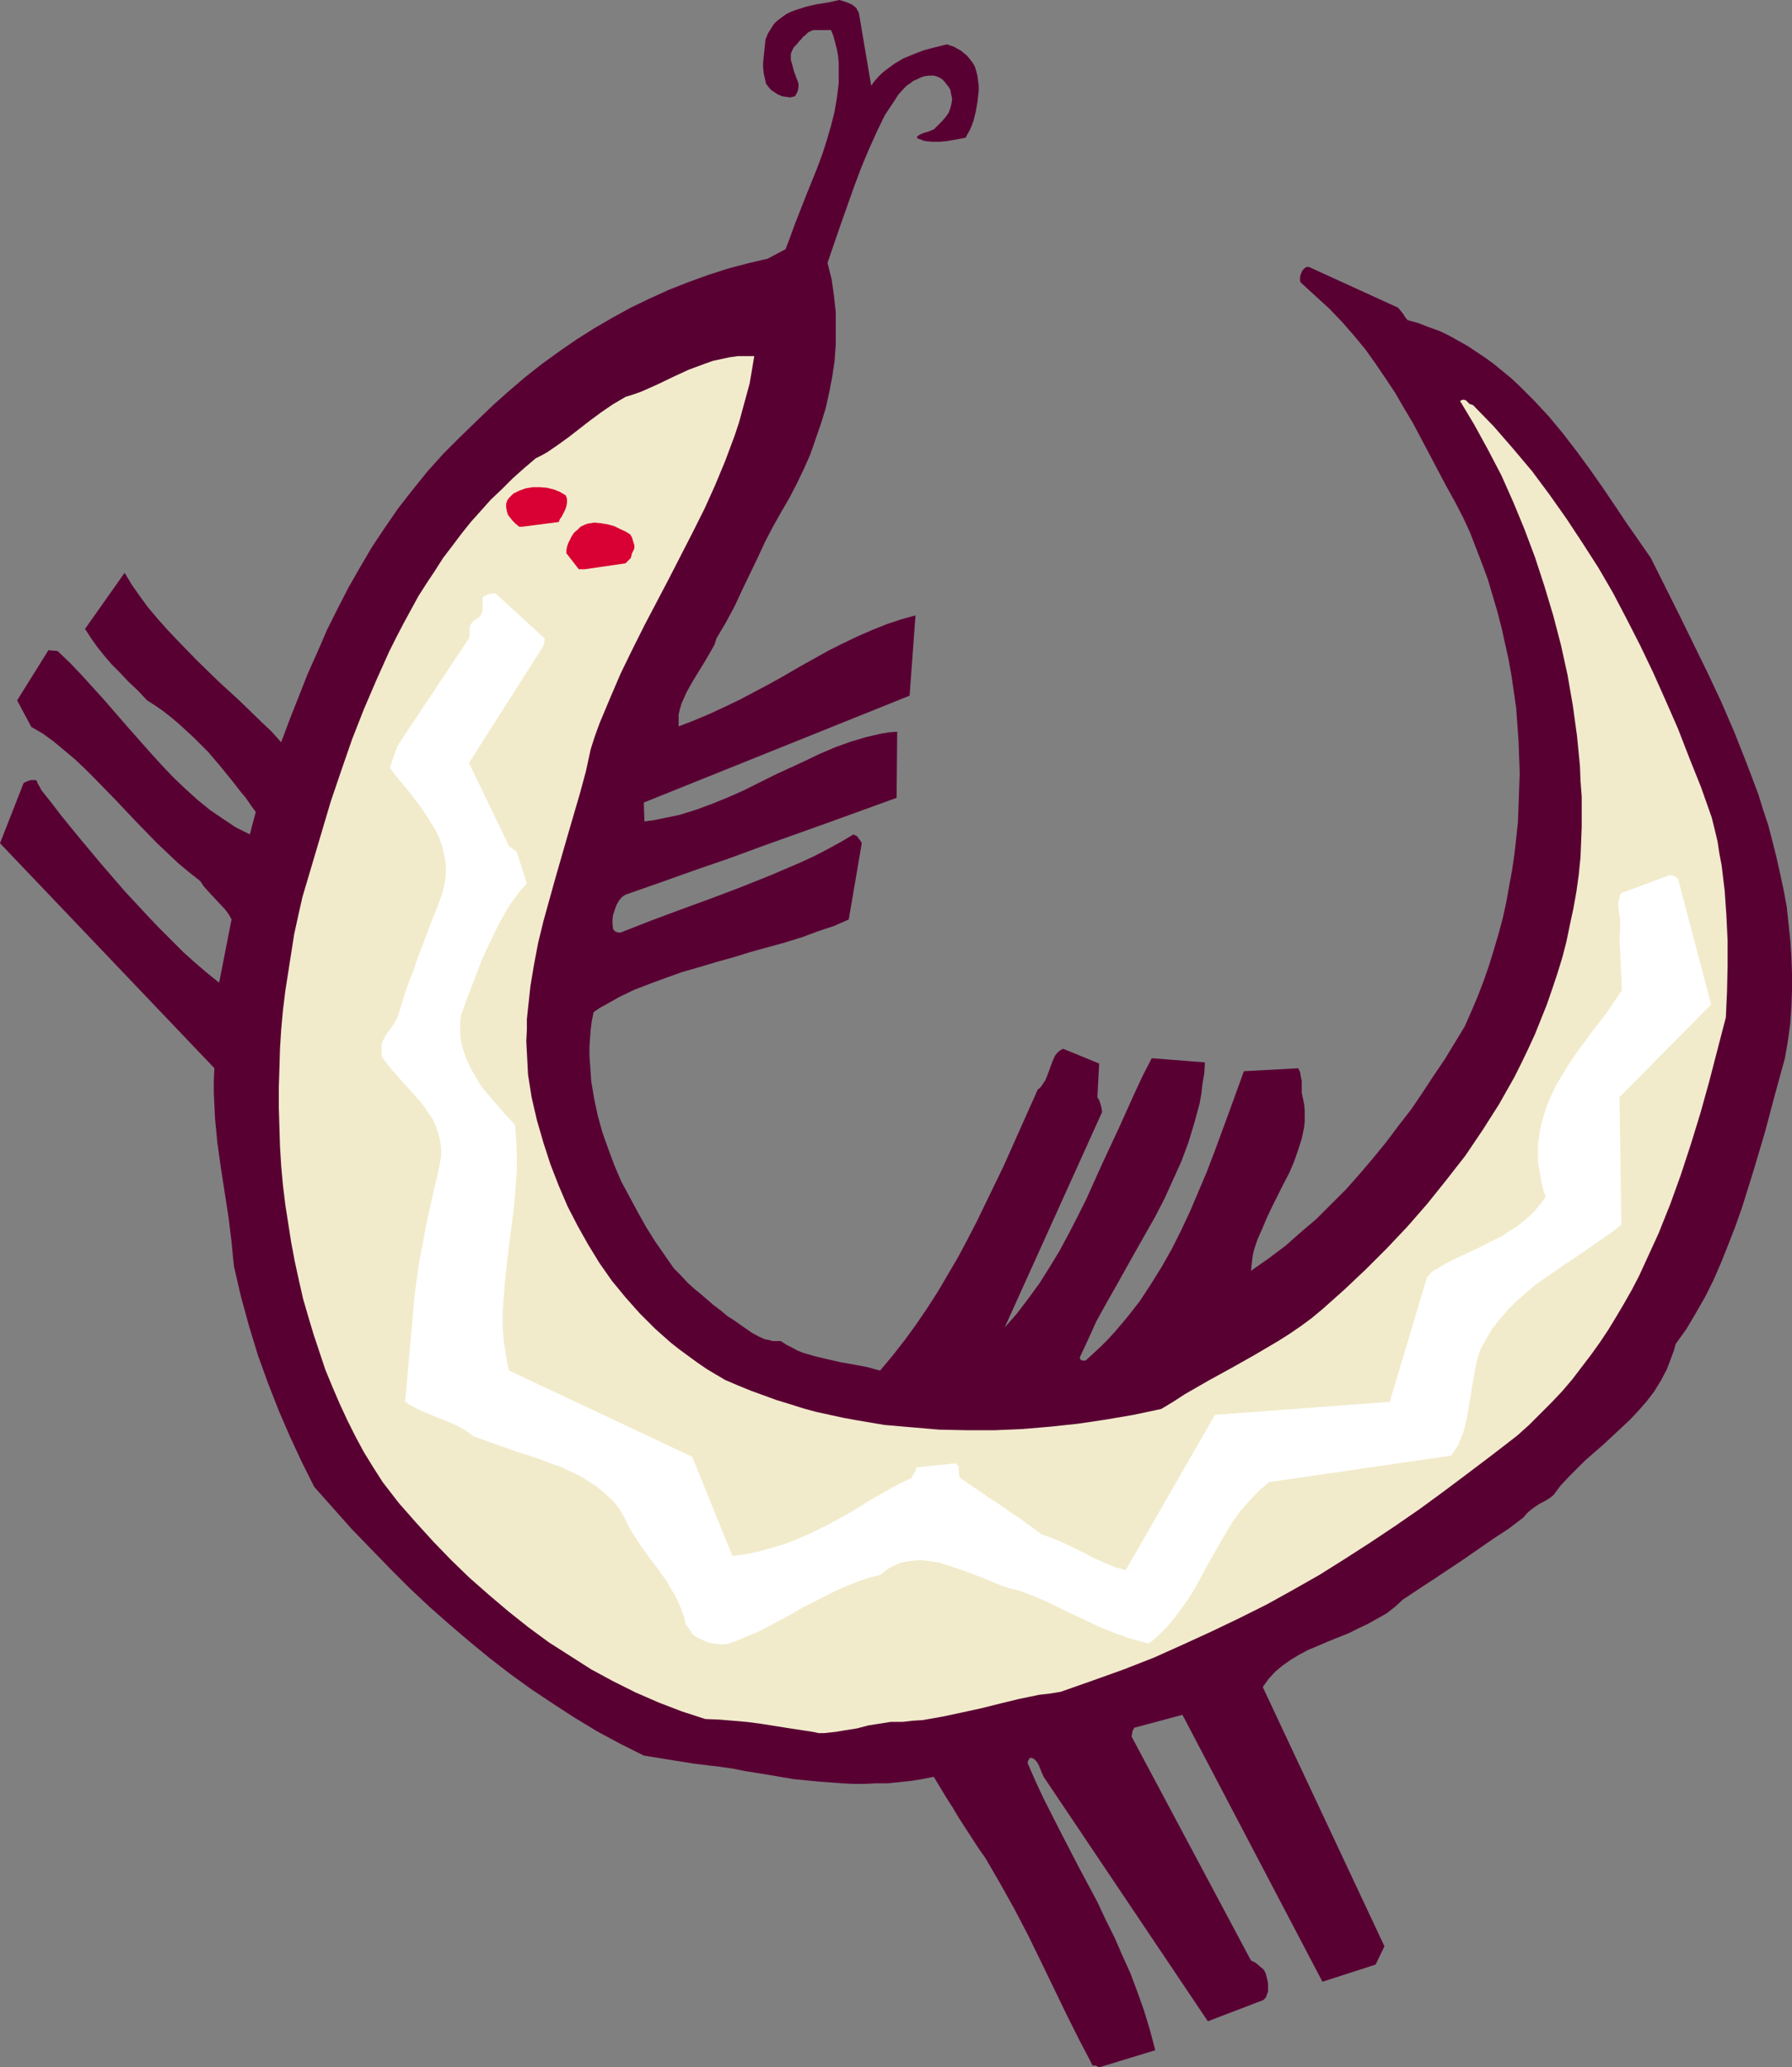 <?xml version="1.0" encoding="UTF-8" standalone="no"?>
<svg
   version="1.0"
   width="129.724mm"
   height="149.675mm"
   id="svg5"
   sodipodi:docname="Lizard 3.wmf"
   xmlns:inkscape="http://www.inkscape.org/namespaces/inkscape"
   xmlns:sodipodi="http://sodipodi.sourceforge.net/DTD/sodipodi-0.dtd"
   xmlns="http://www.w3.org/2000/svg"
   xmlns:svg="http://www.w3.org/2000/svg">
  <rect width="100%" height="100%" fill="#808080" stroke="none"/>
  <sodipodi:namedview
     id="namedview5"
     pagecolor="#ffffff"
     bordercolor="#000000"
     borderopacity="0.25"
     inkscape:showpageshadow="2"
     inkscape:pageopacity="0.0"
     inkscape:pagecheckerboard="0"
     inkscape:deskcolor="#d1d1d1"
     inkscape:document-units="mm" />
  <defs
     id="defs1">
    <pattern
       id="WMFhbasepattern"
       patternUnits="userSpaceOnUse"
       width="6"
       height="6"
       x="0"
       y="0" />
  </defs>
  <path
     style="fill:#590033;fill-opacity:1;fill-rule:evenodd;stroke:none"
     d="m 300.737,565.7 15.352,-4.686 -1.454,-5.494 -1.616,-5.332 -1.778,-5.009 -1.939,-5.171 -2.262,-5.009 -2.101,-4.847 -2.424,-4.847 -2.262,-4.847 -5.01,-9.372 -4.848,-9.372 -4.848,-9.533 -2.262,-4.847 -2.101,-4.847 v -0.323 l 0.162,-0.485 0.323,-0.485 0.162,-0.162 h 0.485 l 0.646,0.323 0.485,0.485 0.485,0.646 0.323,0.646 0.646,1.616 0.646,1.454 44.925,66.895 15.19,-5.817 0.646,-0.646 0.323,-0.808 0.323,-0.97 v -0.969 -0.97 l -0.162,-0.969 -0.485,-1.939 -0.323,-0.646 -0.323,-0.485 -0.97,-0.808 -1.131,-0.969 -1.293,-0.646 -32.643,-61.24 0.162,-1.131 0.162,-0.646 0.323,-0.485 v -0.162 l 13.251,-3.555 38.299,73.035 14.544,-4.686 2.424,-5.009 -33.29,-70.935 0.808,-1.131 0.808,-1.131 1.778,-1.939 1.939,-1.616 2.262,-1.616 2.424,-1.454 2.424,-1.293 2.747,-1.131 2.586,-1.131 5.656,-2.262 2.586,-1.293 2.747,-1.293 2.586,-1.454 2.586,-1.454 2.262,-1.777 2.101,-1.939 4.363,-2.908 4.202,-2.747 8.242,-5.494 7.918,-5.494 4.202,-2.747 4.04,-3.07 1.131,-1.293 1.131,-0.969 1.131,-0.808 0.97,-0.646 2.101,-1.131 0.97,-0.646 0.808,-0.646 1.939,-2.585 2.262,-2.424 2.262,-2.262 2.262,-2.262 5.01,-4.363 4.848,-4.524 2.424,-2.262 2.262,-2.424 2.262,-2.585 2.101,-2.747 1.778,-2.908 1.616,-3.07 1.293,-3.393 0.646,-1.777 0.485,-1.777 2.909,-4.04 2.586,-4.363 2.586,-4.524 2.262,-4.524 2.101,-4.847 1.939,-4.847 1.939,-5.009 1.778,-5.009 1.616,-5.171 1.616,-5.171 3.07,-10.341 2.747,-10.341 2.747,-10.018 0.808,-4.686 0.646,-4.686 0.323,-4.686 0.162,-4.524 v -4.686 l -0.162,-4.524 -0.323,-4.686 -0.485,-4.524 -0.485,-4.524 -0.808,-4.363 -0.97,-4.524 -0.97,-4.363 -1.131,-4.524 -1.131,-4.363 -1.454,-4.363 -1.293,-4.201 -3.232,-8.564 -3.394,-8.564 -3.555,-8.241 -3.878,-8.241 -3.878,-7.918 -3.878,-7.918 -3.878,-7.756 -3.717,-7.433 -3.232,-4.686 -3.394,-4.847 -3.232,-4.847 -3.394,-5.009 -3.394,-4.847 -3.555,-4.847 -3.717,-4.847 -3.878,-4.686 -4.04,-4.363 -4.202,-4.201 -2.262,-2.101 -4.525,-3.716 -2.424,-1.777 -2.424,-1.616 -2.424,-1.616 -2.586,-1.454 -2.586,-1.454 -2.747,-1.293 -2.747,-0.969 -2.909,-1.131 -2.909,-0.808 -0.646,-0.808 -0.485,-0.808 -0.646,-0.808 -0.808,-0.969 -24.402,-11.149 h -0.646 l -0.485,0.323 -0.485,0.485 -0.323,0.485 -0.162,0.485 -0.162,0.323 -0.162,0.808 v 0.808 l 0.162,0.485 0.323,0.323 3.878,3.555 3.717,3.393 3.555,3.716 3.232,3.716 3.07,3.716 2.747,3.878 2.747,4.04 2.586,3.878 2.424,4.201 2.424,4.04 4.525,8.564 4.525,8.564 2.424,4.363 2.262,4.363 1.939,4.201 1.616,4.201 1.616,4.201 1.616,4.363 1.293,4.363 1.293,4.363 1.131,4.363 0.97,4.363 0.97,4.363 0.808,4.524 0.646,4.363 0.646,4.524 0.323,4.524 0.323,4.363 0.162,4.524 0.162,4.363 -0.162,4.524 -0.162,4.524 -0.162,4.363 -0.485,4.524 -0.485,4.363 -0.646,4.363 -0.808,4.363 -0.808,4.524 -0.97,4.363 -1.131,4.201 -1.293,4.363 -1.293,4.201 -1.454,4.201 -1.616,4.201 -1.778,4.201 -1.778,4.04 -2.747,4.524 -2.747,4.524 -3.07,4.524 -3.07,4.686 -3.07,4.524 -3.394,4.363 -3.394,4.524 -3.555,4.363 -3.717,4.363 -3.717,4.201 -4.04,4.04 -4.04,4.04 -4.363,3.716 -4.202,3.716 -4.525,3.393 -4.848,3.393 0.162,-1.454 0.162,-1.454 0.162,-1.293 0.323,-1.454 0.97,-2.908 1.293,-2.908 1.293,-3.07 1.454,-3.07 3.07,-6.14 1.616,-3.07 1.293,-3.07 1.131,-3.232 0.97,-3.07 0.646,-3.07 0.162,-1.616 v -1.616 -1.454 l -0.162,-1.616 -0.323,-1.616 -0.323,-1.454 v -1.616 -1.616 l -0.162,-0.808 -0.162,-0.808 -0.162,-0.969 -0.485,-0.97 -14.867,0.808 -4.04,11.149 -4.04,10.988 -2.101,5.494 -2.262,5.332 -2.262,5.332 -2.424,5.171 -2.586,5.171 -2.747,4.847 -2.909,4.686 -3.07,4.686 -3.394,4.363 -3.555,4.201 -1.939,2.101 -1.939,1.939 -2.101,1.939 -1.939,1.777 h -0.97 l -0.485,-0.323 v -0.162 l -0.162,-0.323 2.262,-4.847 2.262,-5.009 2.586,-4.686 2.747,-4.847 5.333,-9.533 5.494,-9.695 2.586,-5.009 2.262,-5.009 2.262,-5.009 1.939,-5.171 1.616,-5.332 1.454,-5.332 0.485,-2.747 0.323,-2.747 0.485,-2.908 0.162,-2.908 -14.544,-1.131 -2.424,4.686 -2.262,4.847 -4.363,9.695 -4.525,9.695 -4.363,9.695 -2.424,4.847 -2.424,4.686 -2.424,4.524 -2.747,4.524 -2.747,4.363 -3.07,4.201 -3.07,4.04 -3.394,3.878 26.664,-58.978 -0.162,-1.131 -0.323,-1.131 -0.323,-0.969 -0.485,-0.808 0.485,-9.21 -9.858,-4.04 -0.646,0.323 -0.646,0.485 -0.485,0.485 -0.485,0.646 -0.646,1.454 -1.293,3.555 -0.646,1.616 -0.97,1.454 -0.485,0.646 -0.646,0.485 -4.686,10.503 -4.686,10.503 -4.848,10.018 -2.424,5.009 -2.586,5.009 -2.586,4.847 -5.494,9.372 -2.909,4.524 -3.07,4.524 -3.07,4.201 -3.394,4.363 -3.394,4.04 -3.555,-0.969 -3.394,-0.646 -3.717,-0.646 -3.555,-0.808 -3.394,-0.808 -3.394,-0.97 -1.616,-0.646 -1.454,-0.808 -1.616,-0.808 -1.454,-0.969 h -1.131 -1.131 l -1.131,-0.323 -0.97,-0.162 -1.778,-0.808 -1.778,-0.97 -1.616,-1.131 -1.616,-1.131 -1.616,-1.131 -1.778,-1.131 -1.939,-1.616 -1.939,-1.454 -3.555,-3.07 -1.778,-1.454 -1.778,-1.616 -1.778,-1.939 -1.939,-1.939 -2.586,-3.716 -2.586,-3.716 -2.424,-3.878 -2.262,-4.04 -2.262,-4.201 -2.262,-4.201 -1.939,-4.524 -1.616,-4.363 -1.616,-4.524 -1.293,-4.686 -0.97,-4.524 -0.808,-4.847 -0.323,-4.686 -0.162,-2.262 v -2.424 l 0.162,-2.424 0.162,-2.262 0.323,-2.424 0.485,-2.424 1.616,-1.131 1.778,-0.969 3.717,-2.101 4.04,-1.939 4.202,-1.616 4.363,-1.616 4.525,-1.616 4.525,-1.293 4.848,-1.454 4.686,-1.293 4.686,-1.454 9.373,-2.585 4.686,-1.454 4.363,-1.616 4.363,-1.454 4.04,-1.777 3.555,-20.844 -0.323,-0.646 -0.485,-0.646 -0.485,-0.646 -0.97,-0.485 -3.555,2.101 -3.555,1.939 -3.717,1.939 -3.878,1.777 -7.918,3.393 -8.08,3.232 -8.08,3.07 -8.403,3.07 -8.242,3.07 -8.242,3.232 h -0.646 l -0.646,-0.162 -0.485,-0.323 -0.323,-0.485 -0.162,-1.293 v -1.293 l 0.162,-1.293 0.485,-1.454 0.485,-1.293 0.646,-1.131 0.808,-0.969 0.97,-0.646 9.696,-3.393 9.534,-3.393 9.373,-3.232 9.211,-3.393 9.05,-3.232 9.05,-3.232 18.261,-6.625 0.162,-18.097 -2.101,0.162 -2.101,0.323 -4.202,0.969 -4.363,1.293 -4.04,1.454 -4.202,1.777 -4.04,1.939 -8.403,3.878 -8.403,4.201 -4.363,1.939 -4.363,1.777 -4.363,1.616 -4.686,1.454 -4.686,0.97 -2.424,0.485 -2.424,0.323 -0.162,-5.171 72.72,-29.246 1.616,-21.975 -4.04,1.131 -3.878,1.293 -4.04,1.616 -4.04,1.777 -4.04,1.939 -3.878,1.939 -8.08,4.524 -3.878,2.262 -4.04,2.262 -8.242,4.363 -4.04,1.939 -4.202,1.939 -4.202,1.777 -4.202,1.616 v -1.616 -1.616 l 0.323,-1.454 0.485,-1.616 0.646,-1.454 0.646,-1.454 1.616,-2.908 1.778,-2.908 1.778,-2.908 1.778,-3.07 0.808,-1.454 0.485,-1.616 2.586,-4.363 2.424,-4.524 2.101,-4.524 2.101,-4.363 2.101,-4.363 1.939,-4.201 2.101,-4.04 2.262,-4.04 2.262,-3.878 2.101,-4.04 1.939,-4.04 1.778,-4.04 1.454,-4.201 1.454,-4.201 1.293,-4.201 0.97,-4.363 0.808,-4.201 0.646,-4.363 0.323,-4.524 v -4.363 -4.363 l -0.485,-4.524 -0.646,-4.524 -1.131,-4.524 3.555,-10.341 3.717,-10.503 1.939,-5.171 2.101,-5.009 2.101,-4.686 2.262,-4.686 1.293,-1.939 1.293,-1.939 1.131,-1.777 1.616,-1.777 0.646,-0.646 0.97,-0.646 0.808,-0.646 1.131,-0.485 0.97,-0.485 0.97,-0.323 1.293,-0.162 h 1.293 l 0.646,0.162 0.808,0.323 0.808,0.485 0.646,0.646 0.485,0.646 0.646,0.808 0.485,0.808 0.162,0.969 0.323,1.454 -0.162,1.293 -0.323,1.293 -0.485,1.293 -0.808,1.131 -0.97,1.131 -1.131,1.131 -1.131,1.131 -1.616,0.646 -1.131,0.323 -1.131,0.485 -0.485,0.323 -0.323,0.485 0.485,0.323 0.646,0.162 0.646,0.323 0.808,0.162 1.778,0.162 h 1.778 l 1.939,-0.162 1.939,-0.323 1.778,-0.323 1.616,-0.323 0.485,-0.969 0.646,-1.131 0.485,-1.131 0.485,-1.293 0.646,-2.585 0.485,-2.747 0.323,-2.908 v -1.454 l -0.162,-1.293 -0.162,-1.293 -0.323,-1.293 -0.323,-1.131 -0.485,-0.969 -0.97,-1.293 -0.808,-0.969 -0.97,-0.808 -0.808,-0.646 -0.97,-0.485 -0.808,-0.485 -0.97,-0.323 -0.97,-0.323 -3.232,0.808 -3.07,0.808 -2.909,1.131 -2.747,1.131 -2.424,1.454 -2.424,1.777 -0.97,0.808 -1.131,1.131 -0.97,1.131 -0.808,1.131 -3.394,-20.036 -0.323,-0.485 -0.323,-0.646 -0.485,-0.485 -0.646,-0.485 -0.646,-0.323 -0.808,-0.323 L 230.765,0.323 229.633,0 l -2.909,0.646 -3.07,0.485 -2.909,0.646 -3.07,0.969 -1.293,0.485 -1.293,0.646 -1.131,0.808 -1.293,0.969 -0.97,0.969 -0.808,1.293 -0.808,1.293 -0.646,1.616 -0.162,1.616 -0.162,1.616 -0.323,3.07 v 1.293 l 0.162,1.616 0.323,1.454 0.323,1.454 0.646,0.808 0.646,0.808 0.97,0.646 0.97,0.646 1.131,0.485 1.131,0.162 1.131,0.162 1.293,-0.323 0.485,-0.808 0.323,-0.808 0.162,-0.969 v -0.808 l -0.323,-0.969 -0.323,-0.808 -0.646,-1.777 -0.485,-1.939 -0.323,-0.969 v -0.808 -0.969 l 0.323,-0.808 0.485,-0.969 0.808,-0.808 0.646,-0.808 0.646,-0.646 0.485,-0.646 0.485,-0.323 0.808,-0.808 0.646,-0.323 0.808,-0.323 h 4.848 l 0.646,1.616 0.485,1.777 0.485,1.939 0.323,1.777 0.162,1.777 v 1.939 1.939 1.777 l -0.485,3.878 -0.646,3.878 -0.97,3.878 -1.131,3.878 -1.293,4.04 -1.454,3.878 -3.07,7.594 -1.454,3.716 -1.454,3.716 -1.293,3.555 -1.293,3.393 -4.848,2.585 -5.494,1.293 -5.494,1.454 -5.494,1.777 -5.333,1.939 -5.333,2.101 -5.333,2.424 -5.01,2.424 -5.01,2.747 -5.01,2.908 -4.848,3.07 -4.686,3.232 -4.686,3.393 -4.525,3.555 -4.363,3.716 -4.363,3.878 -4.202,4.04 -4.848,4.686 -4.686,4.686 -4.363,4.847 -4.04,5.009 -4.04,5.171 -3.555,5.171 -3.555,5.332 -3.232,5.494 -3.232,5.655 -2.909,5.655 -2.909,5.817 -2.586,5.979 -2.747,6.14 -2.424,6.14 -2.424,6.14 -2.424,6.463 -2.586,-2.908 -2.909,-2.747 -5.656,-5.494 -5.979,-5.494 -5.818,-5.655 -5.494,-5.655 -2.747,-2.908 -2.586,-2.908 -2.586,-3.07 -2.262,-3.07 -2.262,-3.232 -1.939,-3.232 -10.827,15.35 1.778,2.747 1.616,2.262 1.939,2.424 1.939,2.262 2.262,2.262 2.262,2.424 2.586,2.424 2.586,2.747 2.262,1.454 2.101,1.454 2.262,1.777 2.101,1.777 4.04,3.716 4.04,4.04 3.555,4.201 3.394,4.201 1.616,2.101 1.616,1.939 1.454,2.101 1.293,1.777 -1.616,6.14 -1.939,-0.969 -1.939,-0.97 -3.394,-2.262 -3.555,-2.424 -3.394,-2.747 -3.394,-3.07 -3.232,-3.07 -3.232,-3.393 -3.07,-3.393 -6.302,-7.11 -6.302,-7.271 -6.302,-6.948 -3.232,-3.393 -3.232,-3.07 -0.485,-0.162 h -0.646 l -1.454,-0.162 -8.565,13.735 3.878,7.271 3.07,1.777 2.909,2.101 2.909,2.424 2.909,2.424 2.909,2.747 2.747,2.747 5.656,5.817 5.656,5.979 5.656,5.817 2.909,2.747 2.909,2.747 2.909,2.424 3.07,2.424 0.97,1.454 1.293,1.454 2.262,2.424 2.262,2.424 0.97,1.293 0.808,1.454 -3.394,17.289 -3.232,-2.585 -3.394,-2.908 -3.232,-2.908 -3.232,-3.232 -3.232,-3.232 -3.232,-3.393 -6.302,-6.786 -6.141,-7.11 -5.818,-6.948 -2.909,-3.555 -2.747,-3.393 -2.586,-3.393 -2.586,-3.232 -0.485,-0.97 -0.485,-0.808 -0.162,-0.323 v -0.323 h -0.162 v -0.162 l -0.323,-0.162 H 9.211 8.403 L 7.434,213.773 6.464,214.258 0,230.74 l 58.661,61.563 -0.162,3.393 v 3.393 l 0.162,3.393 0.162,3.393 0.646,6.786 0.97,6.948 2.101,13.573 0.808,6.625 0.323,3.393 0.323,3.232 0.97,4.201 0.97,4.201 2.262,8.241 2.424,7.918 2.747,7.594 2.909,7.433 3.07,7.11 3.232,6.948 3.394,6.786 5.171,5.817 5.171,5.817 5.333,5.494 5.171,5.332 5.333,5.332 5.333,5.009 5.494,4.847 5.494,4.686 5.494,4.524 5.656,4.363 5.818,4.201 5.818,3.878 5.979,3.878 6.141,3.716 6.302,3.393 6.464,3.232 6.949,1.131 7.11,1.131 6.787,0.808 3.394,0.485 3.232,0.646 6.949,1.131 6.626,1.131 6.626,0.646 6.464,0.485 3.232,0.162 h 3.07 l 3.232,-0.162 h 3.07 l 6.302,-0.646 3.07,-0.485 3.232,-0.646 3.394,5.655 1.778,2.747 1.616,2.747 3.555,5.494 1.778,2.747 1.939,2.747 4.04,6.948 3.878,6.948 3.717,7.11 3.555,7.271 6.949,14.381 3.555,7.11 3.717,7.11 h 0.808 l 0.323,0.162 z"
     id="path1" />
  <path
     style="fill:#f1ebcb;fill-opacity:1;fill-rule:evenodd;stroke:none"
     d="m 222.523,473.921 1.454,0.323 h 1.454 l 3.07,-0.323 2.909,-0.485 3.07,-0.485 3.07,-0.808 3.07,-0.485 3.07,-0.485 h 1.616 1.616 l 2.747,-0.323 2.747,-0.162 2.747,-0.485 2.747,-0.485 5.333,-1.131 5.171,-1.131 5.171,-1.293 5.333,-1.293 5.494,-1.131 2.909,-0.323 2.909,-0.485 8.726,-3.07 8.565,-3.07 8.242,-3.232 7.918,-3.555 7.757,-3.555 7.757,-3.716 7.434,-3.716 7.272,-4.04 7.11,-4.04 6.949,-4.363 6.787,-4.363 6.787,-4.524 6.787,-4.686 6.626,-4.847 6.464,-4.847 6.626,-5.009 3.555,-2.747 3.555,-2.747 3.232,-2.908 3.07,-3.07 3.07,-3.07 2.909,-3.07 2.747,-3.232 2.586,-3.393 2.586,-3.393 2.424,-3.393 2.262,-3.393 2.262,-3.716 2.101,-3.555 2.101,-3.716 1.939,-3.716 1.778,-3.878 1.778,-3.878 1.778,-3.878 3.232,-8.079 2.909,-8.079 2.747,-8.402 2.586,-8.402 2.424,-8.725 2.262,-8.725 2.262,-8.725 0.323,-6.948 0.162,-7.11 v -6.948 l -0.323,-6.786 -0.485,-6.948 -0.808,-6.786 -0.646,-3.393 -0.485,-3.232 -0.808,-3.393 -0.808,-3.232 -2.909,-8.241 -3.232,-8.079 -3.07,-7.918 -3.394,-7.756 -3.394,-7.594 -3.555,-7.433 -3.717,-7.271 -3.717,-7.11 -4.04,-6.948 -4.363,-6.786 -4.363,-6.625 -4.686,-6.625 -4.686,-6.302 -5.171,-6.14 -5.333,-6.14 -5.656,-5.817 -0.485,-0.162 -0.485,-0.162 -0.323,-0.323 -0.646,-0.646 -0.485,-0.162 h -0.485 l -0.646,0.323 1.939,3.232 1.939,3.232 3.717,6.786 3.717,7.11 3.232,7.271 3.07,7.433 2.909,7.756 2.586,7.918 2.424,8.079 2.101,8.079 1.778,8.079 1.454,8.402 1.131,8.241 0.808,8.241 0.162,4.201 0.323,4.201 v 4.201 4.04 l -0.162,4.04 -0.162,4.201 -0.485,4.847 -0.646,4.686 -0.808,4.524 -0.97,4.524 -0.97,4.686 -1.131,4.363 -1.293,4.201 -1.454,4.363 -1.454,4.201 -1.616,4.04 -1.616,4.04 -1.778,3.878 -1.939,4.04 -1.939,3.878 -2.101,3.716 -2.101,3.716 -2.262,3.555 -2.262,3.555 -4.686,6.948 -5.171,6.625 -5.171,6.463 -5.494,6.302 -5.656,5.979 -5.818,5.817 -5.818,5.494 -3.07,2.747 -2.909,2.585 -2.909,2.424 -3.07,2.262 -3.07,2.101 -3.07,1.939 -6.302,3.716 -6.302,3.555 -6.464,3.555 -6.464,3.716 -3.232,2.101 -3.232,1.939 -7.595,1.616 -7.595,1.293 -7.595,1.131 -7.595,0.808 -7.595,0.646 -7.595,0.323 h -7.595 l -7.595,-0.162 -7.595,-0.646 -7.434,-0.646 -7.595,-1.293 -3.555,-0.646 -3.717,-0.808 -3.717,-0.808 -3.555,-0.97 -3.555,-1.131 -3.717,-1.131 -3.555,-1.293 -3.555,-1.293 -3.555,-1.454 -3.394,-1.454 -2.747,-1.616 -2.424,-1.454 -2.586,-1.777 -2.424,-1.777 -2.424,-1.777 -2.262,-1.777 -4.363,-3.878 -4.202,-4.201 -3.878,-4.363 -3.717,-4.524 -3.394,-4.847 -3.07,-5.009 -2.909,-5.171 -2.747,-5.332 -2.424,-5.655 -2.262,-5.817 -1.939,-5.979 -1.778,-6.14 -1.454,-6.302 -0.485,-3.07 -0.485,-3.07 -0.162,-3.07 -0.162,-3.07 -0.162,-3.07 0.162,-3.07 v -2.908 l 0.323,-3.07 0.646,-5.979 0.97,-5.817 1.131,-5.979 1.454,-5.979 1.616,-5.817 1.616,-5.817 3.394,-11.796 3.394,-11.634 1.616,-5.979 1.293,-5.979 1.131,-3.555 1.293,-3.555 2.909,-6.948 2.909,-6.786 3.232,-6.625 3.232,-6.463 6.787,-12.927 3.232,-6.302 3.232,-6.302 3.232,-6.463 2.909,-6.463 2.747,-6.625 2.586,-6.948 1.131,-3.393 0.97,-3.555 0.97,-3.555 0.97,-3.555 0.646,-3.716 0.646,-3.878 h -2.262 -2.262 l -2.262,0.323 -2.262,0.485 -2.262,0.485 -2.262,0.808 -4.363,1.616 -4.202,1.939 -4.363,2.101 -4.363,1.939 -2.262,0.808 -2.101,0.646 -3.555,2.101 -3.07,2.101 -3.07,2.262 -2.909,2.262 -2.909,2.262 -2.909,2.101 -3.07,2.101 -1.454,0.808 -1.616,0.808 -3.232,2.747 -3.07,2.747 -2.909,2.908 -3.07,2.908 -2.747,3.07 -2.747,3.07 -2.586,3.232 -2.424,3.232 -2.586,3.393 -2.262,3.555 -2.262,3.393 -2.262,3.555 -4.04,7.433 -1.939,3.716 -1.939,3.878 -3.555,7.918 -3.394,7.918 -3.232,8.241 -2.909,8.402 -2.909,8.564 -2.586,8.725 -2.586,8.725 -2.586,8.725 -1.131,5.009 -1.131,5.171 -0.808,5.171 -0.808,5.171 -0.808,5.171 -0.646,5.332 -0.485,5.332 -0.323,5.171 -0.162,5.494 -0.162,5.171 v 5.332 l 0.162,5.332 0.162,5.332 0.323,5.332 0.485,5.332 0.646,5.332 0.808,5.171 0.808,5.171 0.97,5.171 1.131,5.171 1.131,5.009 1.454,5.009 1.454,4.847 1.616,4.847 1.616,4.847 1.939,4.686 1.939,4.524 2.101,4.524 2.262,4.524 2.262,4.201 2.586,4.201 2.586,4.04 4.363,5.655 4.686,5.332 4.848,5.332 4.848,5.009 5.01,4.847 5.333,4.686 5.333,4.524 5.494,4.363 5.494,4.04 5.818,3.716 5.818,3.716 5.979,3.232 6.141,3.07 6.302,2.747 6.302,2.424 6.464,2.101 3.878,0.162 3.878,0.323 3.717,0.323 3.717,0.485 7.11,1.131 z"
     id="path2" />
  <path
     style="fill:#ffffff;fill-opacity:1;fill-rule:evenodd;stroke:none"
     d="m 199.091,449.845 2.747,-0.969 2.586,-1.131 2.424,-0.969 2.586,-1.293 4.848,-2.585 2.424,-1.293 2.424,-1.454 5.01,-2.585 2.586,-1.293 2.586,-1.293 2.747,-1.131 2.747,-1.131 2.909,-0.969 3.07,-0.808 1.131,-0.808 0.97,-0.808 1.131,-0.646 1.131,-0.485 1.131,-0.485 1.131,-0.323 2.424,-0.323 2.262,-0.162 2.424,0.323 2.424,0.323 2.424,0.808 2.424,0.808 2.424,0.808 5.01,1.939 4.686,1.939 2.424,0.808 2.262,0.485 4.686,1.777 4.363,1.939 4.202,2.101 4.202,1.939 4.363,2.101 4.363,1.777 2.262,0.808 2.262,0.808 2.424,0.646 2.586,0.646 1.293,-0.969 1.293,-1.131 2.424,-2.424 2.101,-2.585 1.939,-2.585 1.939,-2.747 1.778,-2.908 3.232,-5.979 3.394,-5.979 1.778,-3.07 1.778,-2.908 2.101,-2.908 2.424,-2.747 2.424,-2.585 1.454,-1.293 1.454,-1.293 49.934,-7.271 0.97,-1.454 0.97,-1.454 0.646,-1.616 0.646,-1.616 0.485,-1.777 0.485,-1.939 0.646,-3.716 1.293,-7.918 0.808,-4.04 0.485,-1.777 0.646,-1.939 1.616,-2.908 1.778,-2.908 2.101,-2.585 2.101,-2.424 2.262,-2.262 2.424,-2.101 2.424,-2.101 2.747,-1.939 5.333,-3.716 2.747,-1.777 2.586,-1.777 5.333,-3.716 2.586,-1.777 2.424,-1.939 -0.485,-34.902 25.048,-25.368 -9.05,-34.417 -0.162,-0.162 -0.485,-0.323 -0.646,-0.323 -0.97,-0.162 -13.09,4.847 -0.485,0.485 -0.162,0.808 -0.323,1.293 v 1.454 l 0.485,3.232 v 1.616 1.616 l -0.162,1.616 0.646,14.542 -4.04,5.979 -4.202,5.494 -4.202,5.655 -1.939,2.908 -1.778,2.908 -1.778,2.908 -1.454,3.07 -1.293,3.07 -0.97,3.232 -0.808,3.232 -0.162,1.616 -0.323,1.777 v 1.777 1.777 1.777 l 0.323,1.777 0.323,1.777 0.323,1.939 0.485,1.939 0.646,1.939 -1.454,1.939 -1.454,1.777 -1.616,1.616 -1.778,1.454 -1.778,1.454 -1.939,1.131 -1.778,1.293 -2.101,0.969 -4.04,2.101 -4.202,1.939 -4.363,2.101 -4.202,2.424 -0.808,0.646 -0.323,0.485 -0.323,0.323 -0.323,0.323 -10.181,34.094 -47.834,3.555 -24.402,42.496 -2.909,-0.808 -2.747,-1.131 -2.909,-1.293 -2.747,-1.454 -5.656,-2.747 -3.07,-1.293 -3.07,-1.131 -3.07,-2.262 -2.909,-2.101 -2.909,-1.939 -2.747,-1.939 -2.747,-1.777 -2.586,-1.777 -5.171,-3.555 -0.323,-0.485 v -0.646 l -0.162,-0.97 v -0.969 l -0.323,-0.485 -0.323,-0.485 -10.827,1.131 -0.485,1.293 -0.485,0.646 -0.485,0.969 -2.747,1.293 -2.747,1.454 -5.656,3.232 -5.494,3.393 -5.818,3.232 -2.909,1.454 -3.07,1.454 -3.07,1.293 -3.232,1.293 -3.394,0.97 -3.394,0.969 -3.717,0.808 -3.717,0.485 -10.989,-27.146 -50.096,-23.591 -0.485,-1.939 -0.323,-1.939 -0.646,-4.04 -0.323,-4.201 v -4.04 l 0.323,-4.201 0.323,-4.201 0.97,-8.564 1.131,-8.725 0.485,-4.201 0.323,-4.363 0.323,-4.201 v -4.201 l -0.162,-4.201 -0.323,-4.201 -1.293,-1.454 -1.454,-1.454 -2.747,-3.232 -2.909,-3.393 -1.293,-1.777 -1.131,-1.939 -1.131,-1.939 -0.97,-1.939 -0.808,-2.101 -0.646,-1.939 -0.485,-2.262 -0.162,-2.262 v -2.262 l 0.323,-2.262 1.939,-5.332 1.939,-5.009 1.778,-4.686 2.101,-4.524 2.101,-4.363 2.262,-4.201 1.293,-2.101 1.454,-1.939 1.454,-1.939 1.616,-1.777 -2.747,-8.564 -0.97,-0.808 -1.131,-0.808 -10.989,-22.783 20.362,-31.993 v 0 -0.162 l 0.162,-0.323 v -0.323 l 0.162,-0.646 v -0.646 l -13.413,-12.28 h -0.323 -0.646 l -0.808,0.162 -0.808,0.323 -0.323,0.162 -0.323,0.162 -0.323,0.485 v 0.646 0.808 0.808 0.808 l -0.162,0.808 -0.323,0.808 -0.323,0.323 -0.323,0.323 -0.646,0.485 -0.808,0.485 -0.323,0.485 -0.323,0.323 -0.323,0.969 v 0.808 0.97 0.485 l -0.162,0.646 -19.554,29.408 -2.101,5.979 1.293,1.777 1.454,1.777 3.07,3.716 2.909,3.878 1.293,1.939 1.293,2.101 1.293,2.101 0.97,2.101 0.808,2.262 0.485,2.262 0.485,2.424 v 2.585 l -0.162,1.293 -0.162,1.293 -0.323,1.293 -0.323,1.454 -1.616,4.524 -1.778,4.363 -1.616,4.363 -1.616,4.201 -1.454,4.201 -1.616,4.201 -1.293,4.04 -1.293,4.201 -0.646,1.131 -0.808,1.293 -0.808,1.131 -0.97,1.293 -0.646,1.293 -0.323,0.808 -0.162,0.808 v 0.646 0.97 0.808 l 0.323,0.969 1.131,1.454 1.131,1.454 2.586,2.908 2.747,3.07 2.747,3.07 1.131,1.454 1.131,1.777 1.131,1.616 0.808,1.777 0.646,1.939 0.485,1.939 0.323,2.101 v 2.262 l -0.97,5.009 -1.131,4.686 -2.101,9.533 -0.808,4.686 -0.97,4.686 -0.646,4.524 -0.646,4.847 -2.586,29.246 0.97,0.646 1.131,0.646 2.262,1.131 5.01,2.101 2.586,0.97 2.424,1.131 2.262,1.293 0.97,0.646 0.97,0.808 5.818,2.101 5.979,2.101 5.979,1.939 2.909,1.131 2.909,0.969 2.747,1.293 2.747,1.293 2.424,1.454 2.424,1.616 2.101,1.777 2.101,1.939 1.778,2.101 1.454,2.585 0.97,1.939 0.97,1.777 2.262,3.555 2.424,3.393 2.586,3.393 2.424,3.393 0.97,1.777 1.131,1.777 0.97,1.939 0.808,1.939 0.808,2.262 0.485,2.101 0.808,0.97 0.485,0.808 0.323,0.323 v 0.323 l 0.162,0.162 v 0 l 0.808,0.646 1.131,0.646 1.131,0.485 1.131,0.485 1.454,0.323 1.293,0.162 1.293,0.162 z"
     id="path3" />
  <path
     style="fill:#d90033;fill-opacity:1;fill-rule:evenodd;stroke:none"
     d="m 159.984,155.765 11.15,-1.616 0.646,-0.646 0.323,-0.323 0.485,-0.485 0.162,-0.646 0.162,-0.646 0.646,-1.293 v -0.969 l -0.323,-0.969 -0.323,-1.131 -0.485,-0.808 -1.293,-0.808 -1.454,-0.646 -1.616,-0.808 -1.778,-0.485 -1.939,-0.323 -1.778,-0.162 -0.97,0.162 -0.97,0.162 -0.808,0.323 -0.97,0.485 -0.808,0.808 -0.97,0.808 -0.646,0.97 -0.485,0.969 -0.485,0.969 -0.323,0.97 -0.162,0.969 v 0.808 l 3.394,4.363 z"
     id="path4" />
  <path
     style="fill:#d90033;fill-opacity:1;fill-rule:evenodd;stroke:none"
     d="m 142.854,144.131 10.019,-1.293 0.323,-0.808 0.485,-0.646 0.485,-0.97 0.485,-0.969 0.323,-0.969 0.162,-0.97 v -0.969 l -0.323,-0.97 -1.616,-0.969 -1.616,-0.646 -1.939,-0.485 -1.939,-0.162 h -1.939 l -1.939,0.323 -1.778,0.646 -1.616,0.808 -0.323,0.323 -0.323,0.323 -0.485,0.485 -0.485,0.646 -0.323,0.97 v 0.969 l 0.162,0.969 0.323,1.131 0.646,0.808 0.646,0.808 0.808,0.808 0.97,0.808 z"
     id="path5" />
</svg>
